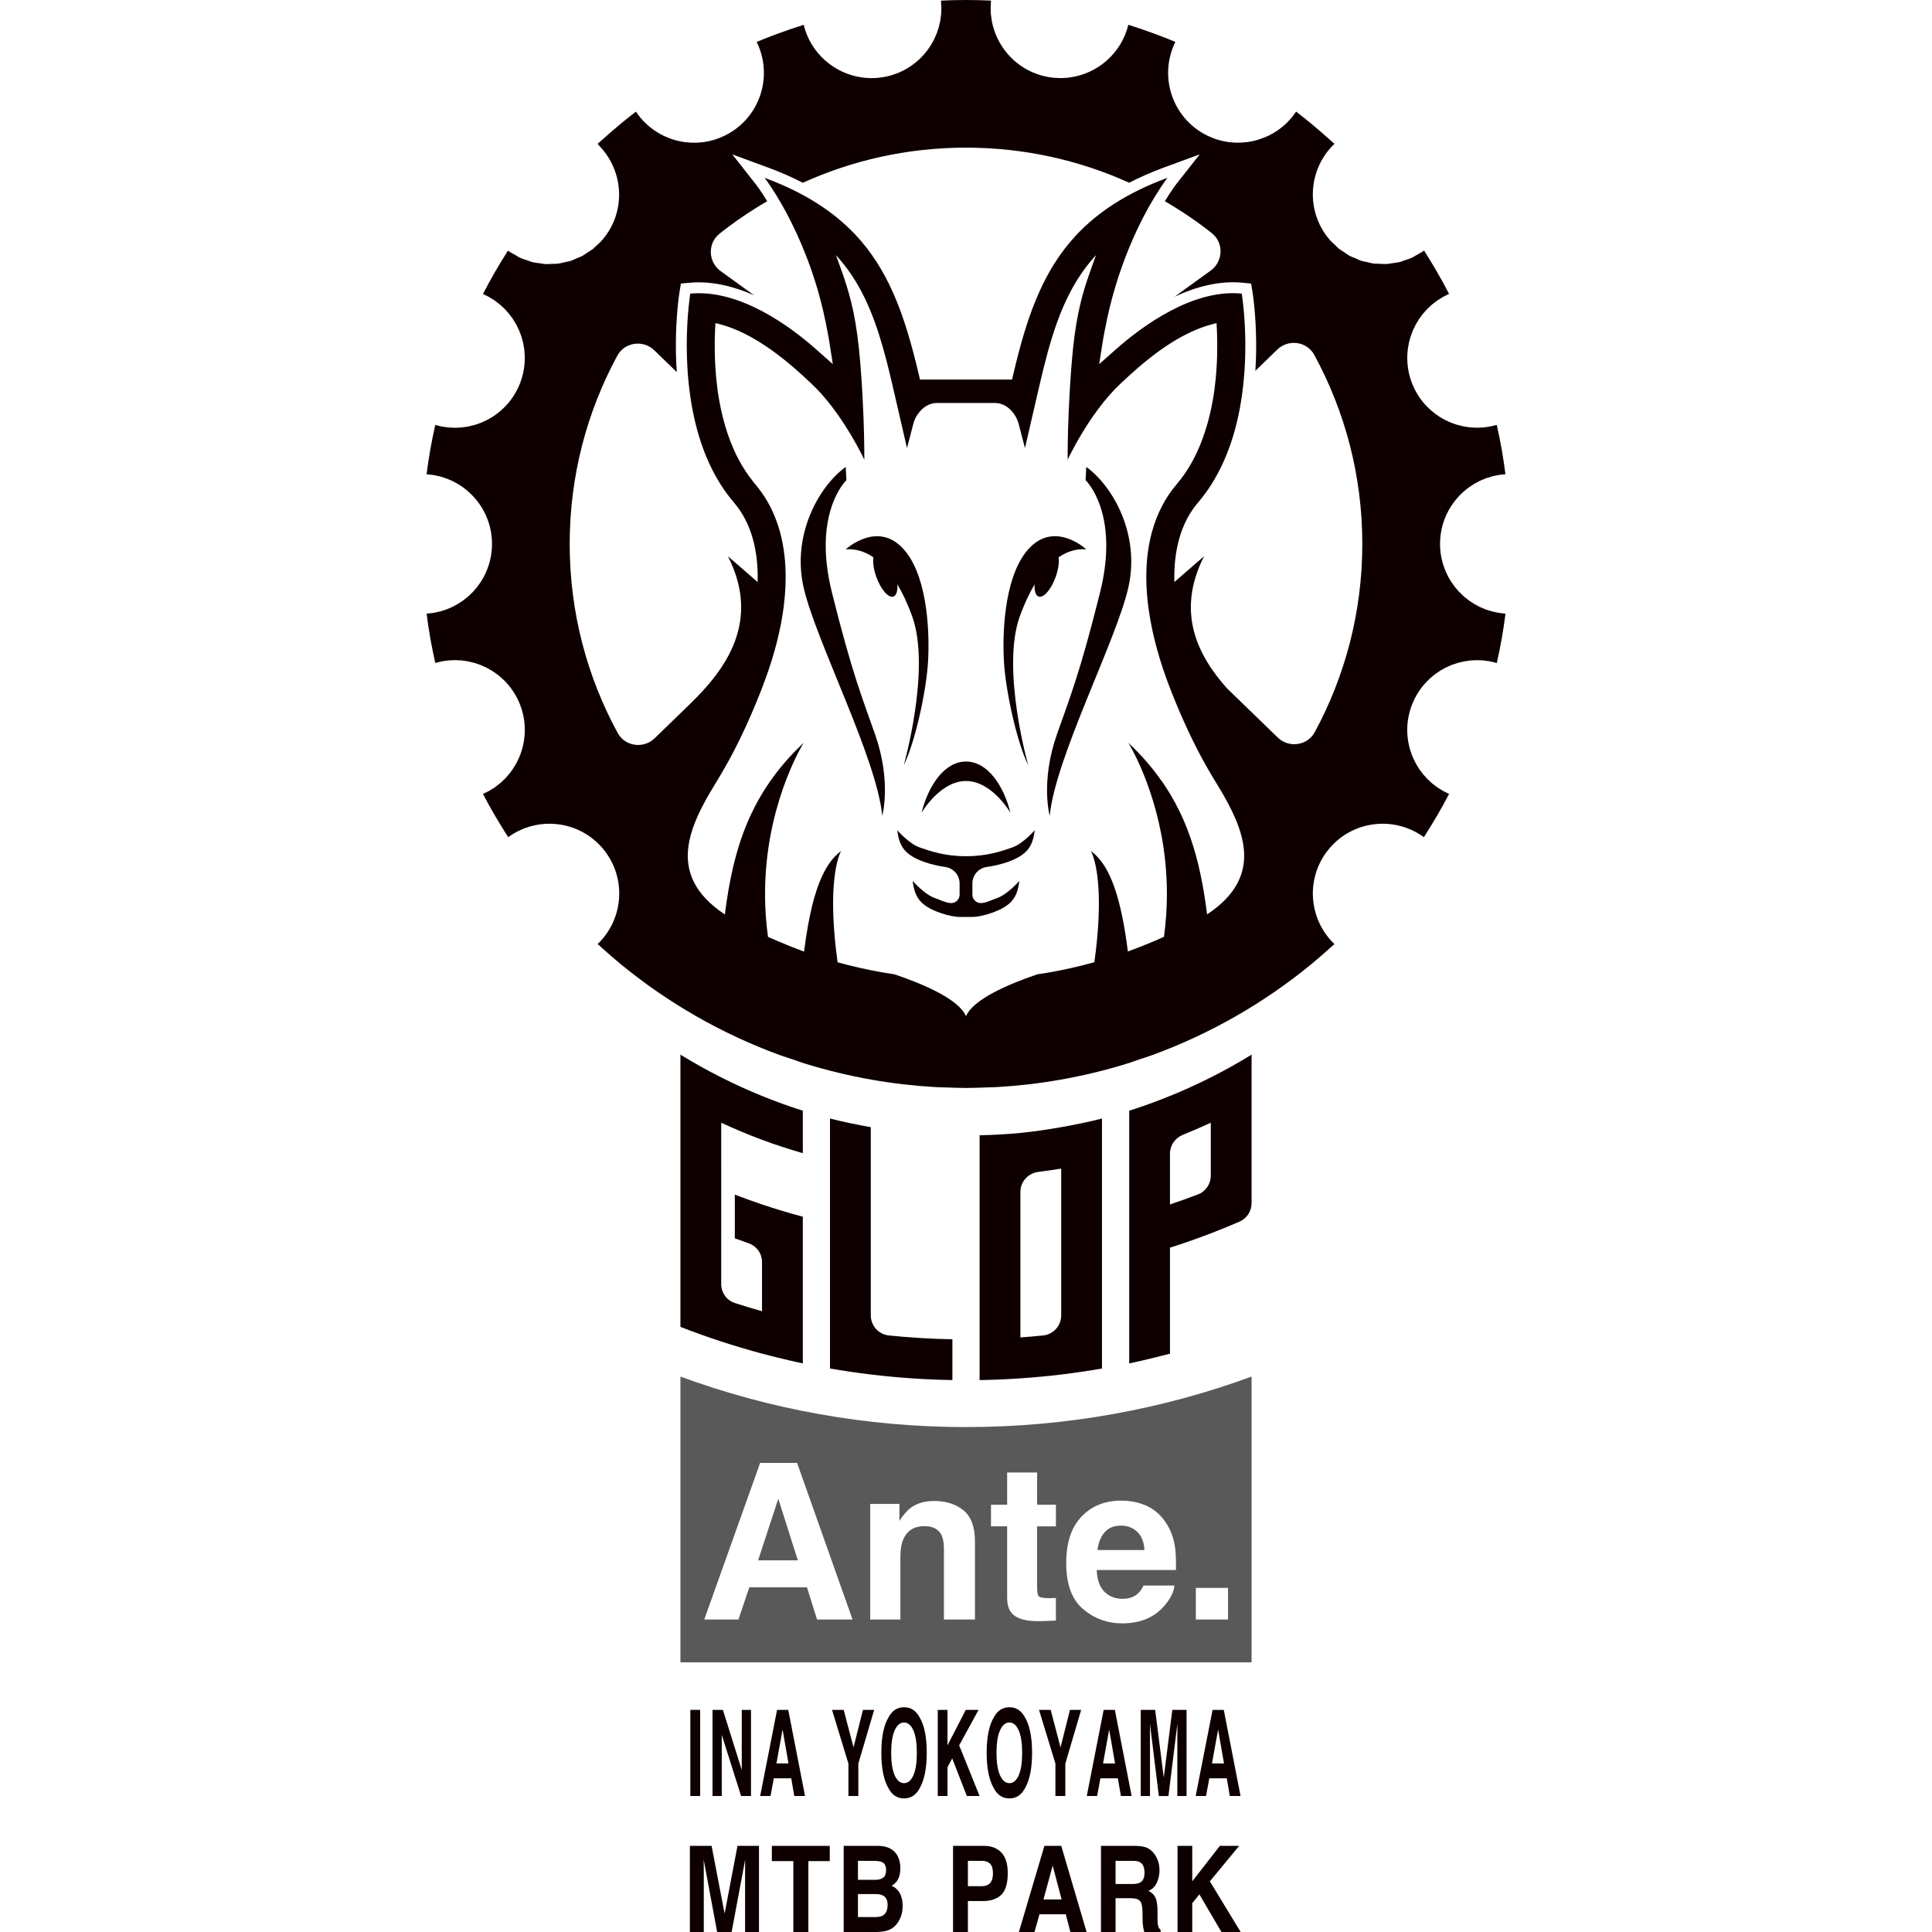 <svg version="1.1" id="レイヤー_1" xmlns="http://www.w3.org/2000/svg" xmlns:xlink="http://www.w3.org/1999/xlink" x="0px"
	 y="0px" width="192px" height="192px" viewBox="0 0 192 192" enable-background="new 0 0 192 192" xml:space="preserve">
<g>
	<path fill="#0E0000" d="M149.229,60.938c-0.094-0.011-0.189-0.017-0.281-0.032c-0.135-0.021-0.265-0.053-0.396-0.083
		c-0.085-0.019-0.172-0.032-0.255-0.054c-0.131-0.034-0.258-0.079-0.386-0.12c-0.081-0.026-0.163-0.047-0.241-0.076
		c-0.123-0.045-0.241-0.1-0.361-0.151c-0.08-0.034-0.162-0.063-0.24-0.101c-0.115-0.056-0.226-0.12-0.337-0.181
		c-0.077-0.042-0.157-0.08-0.232-0.125c-0.102-0.061-0.198-0.13-0.297-0.195c-0.081-0.053-0.163-0.103-0.241-0.159
		c-0.086-0.063-0.166-0.134-0.25-0.202c-0.083-0.066-0.17-0.13-0.25-0.2c-0.074-0.065-0.14-0.135-0.209-0.203
		c-0.085-0.081-0.171-0.158-0.252-0.243c-0.057-0.059-0.107-0.125-0.161-0.186c-0.087-0.099-0.177-0.196-0.257-0.299
		c-0.037-0.048-0.069-0.1-0.105-0.148c-0.091-0.124-0.184-0.247-0.267-0.376c-0.022-0.035-0.041-0.073-0.063-0.108
		c-0.092-0.147-0.181-0.295-0.261-0.449c-0.015-0.029-0.026-0.061-0.041-0.09c-0.469-0.934-0.737-1.987-0.737-3.104
		c0-1.384,0.406-2.673,1.104-3.756c0.005-0.009,0.014-0.017,0.02-0.027c0.111-0.17,0.228-0.335,0.353-0.495
		c0.015-0.019,0.031-0.035,0.046-0.053c0.119-0.149,0.242-0.294,0.373-0.434c0.018-0.018,0.038-0.034,0.056-0.053
		c0.131-0.135,0.264-0.267,0.405-0.391c0.03-0.025,0.062-0.047,0.092-0.072c0.133-0.114,0.268-0.226,0.409-0.329
		c0.036-0.026,0.075-0.048,0.111-0.074c0.139-0.098,0.279-0.193,0.426-0.281c0.044-0.026,0.092-0.048,0.137-0.074
		c0.142-0.081,0.284-0.16,0.432-0.231c0.057-0.027,0.118-0.048,0.175-0.073c0.14-0.063,0.279-0.125,0.423-0.178
		c0.072-0.025,0.146-0.044,0.219-0.069c0.135-0.044,0.27-0.09,0.408-0.127c0.082-0.021,0.167-0.034,0.251-0.053
		c0.132-0.029,0.264-0.062,0.399-0.083c0.095-0.015,0.192-0.021,0.289-0.033c0.124-0.015,0.246-0.034,0.371-0.042
		c-0.105-0.818-0.225-1.638-0.369-2.459s-0.314-1.632-0.494-2.438c-0.111,0.032-0.222,0.054-0.333,0.081
		c-0.105,0.025-0.211,0.056-0.316,0.076c-0.12,0.023-0.239,0.035-0.36,0.052c-0.1,0.013-0.198,0.032-0.297,0.042
		c-0.128,0.012-0.256,0.013-0.384,0.018c-0.091,0.003-0.182,0.012-0.271,0.012c-0.13,0-0.258-0.011-0.388-0.018
		c-0.086-0.005-0.175-0.005-0.262-0.013c-0.137-0.014-0.273-0.038-0.409-0.059c-0.077-0.012-0.154-0.019-0.229-0.033
		c-0.157-0.03-0.312-0.071-0.467-0.112c-0.052-0.014-0.105-0.023-0.158-0.038c-0.162-0.046-0.319-0.104-0.477-0.161
		c-0.043-0.017-0.087-0.028-0.13-0.044c-0.162-0.063-0.319-0.137-0.476-0.213c-0.036-0.017-0.074-0.03-0.109-0.048
		c-0.177-0.088-0.35-0.187-0.519-0.29c-0.013-0.008-0.026-0.014-0.04-0.022c-1.271-0.792-2.298-1.998-2.849-3.516
		c-0.383-1.05-0.492-2.131-0.371-3.169c0.004-0.032,0.004-0.065,0.009-0.098c0.021-0.157,0.052-0.313,0.083-0.468
		c0.011-0.055,0.017-0.111,0.03-0.167c0.033-0.148,0.078-0.293,0.12-0.438c0.018-0.06,0.031-0.121,0.051-0.181
		c0.042-0.13,0.094-0.255,0.144-0.382c0.028-0.072,0.052-0.147,0.083-0.218c0.051-0.118,0.11-0.23,0.167-0.344
		c0.039-0.077,0.073-0.156,0.114-0.232c0.057-0.104,0.122-0.204,0.185-0.305c0.05-0.081,0.095-0.165,0.147-0.244
		c0.063-0.091,0.133-0.179,0.199-0.268c0.062-0.083,0.119-0.168,0.184-0.248c0.068-0.083,0.144-0.161,0.215-0.242
		s0.14-0.164,0.216-0.241c0.071-0.072,0.149-0.138,0.224-0.208c0.084-0.079,0.166-0.16,0.254-0.234
		c0.074-0.063,0.156-0.119,0.233-0.179c0.096-0.074,0.188-0.151,0.288-0.219c0.083-0.058,0.171-0.107,0.256-0.16
		c0.103-0.065,0.203-0.132,0.308-0.192c0.088-0.049,0.182-0.089,0.272-0.135c0.107-0.054,0.212-0.113,0.324-0.161
		c-0.764-1.474-1.591-2.911-2.486-4.308c-0.25,0.185-0.519,0.323-0.785,0.469c-0.121,0.066-0.233,0.154-0.357,0.212
		c-0.276,0.13-0.563,0.217-0.849,0.309c-0.127,0.041-0.25,0.104-0.378,0.137c-0.283,0.073-0.571,0.102-0.858,0.139
		c-0.139,0.018-0.275,0.058-0.413,0.066c-0.276,0.018-0.552-0.006-0.827-0.02c-0.151-0.007-0.303,0.007-0.454-0.011
		c-0.265-0.03-0.523-0.104-0.784-0.165c-0.156-0.036-0.316-0.051-0.47-0.099c-0.25-0.078-0.487-0.197-0.727-0.302
		c-0.155-0.068-0.316-0.114-0.466-0.194c-0.219-0.116-0.42-0.273-0.628-0.414c-0.155-0.104-0.32-0.189-0.468-0.309
		c-0.125-0.1-0.23-0.231-0.348-0.341c-0.21-0.195-0.429-0.381-0.619-0.607c-2.355-2.806-2.102-6.92,0.482-9.435
		c0.015-0.015,0.025-0.032,0.041-0.047c-0.196-0.18-0.402-0.352-0.602-0.53c-1.038-0.927-2.101-1.824-3.207-2.667
		c-0.503,0.756-1.134,1.384-1.846,1.872c-0.007,0.005-0.013,0.008-0.02,0.013c-0.351,0.239-0.719,0.444-1.103,0.613
		c-0.041,0.019-0.083,0.031-0.123,0.049c-0.354,0.148-0.717,0.271-1.089,0.358c-0.094,0.022-0.188,0.035-0.282,0.054
		c-0.116,0.022-0.23,0.049-0.347,0.065c-0.096,0.014-0.193,0.018-0.289,0.027c-0.117,0.012-0.232,0.028-0.35,0.033
		c-0.103,0.005-0.208,0.001-0.31,0.001c-0.112,0.001-0.223,0.006-0.334,0.001c-0.11-0.005-0.22-0.021-0.33-0.03
		c-0.105-0.01-0.21-0.014-0.315-0.029c-0.101-0.014-0.201-0.039-0.301-0.057c-0.114-0.021-0.228-0.037-0.341-0.064
		c-0.64-0.152-1.268-0.398-1.866-0.744c-3.192-1.843-4.361-5.832-2.751-9.089c-0.691-0.289-1.39-0.559-2.093-0.819
		c-0.85-0.313-1.709-0.607-2.581-0.88c-0.692,2.833-3.059,4.872-5.842,5.236c-0.033,0.005-0.066,0.013-0.1,0.017
		c-0.141,0.017-0.284,0.021-0.426,0.028c-0.078,0.004-0.155,0.014-0.234,0.016c-0.044,0.001-0.089-0.004-0.132-0.004
		c-0.401,0-0.807-0.029-1.216-0.102c-1.809-0.318-3.326-1.31-4.345-2.671c-0.003-0.004-0.008-0.009-0.012-0.014
		c-0.24-0.32-0.449-0.664-0.629-1.022c-0.012-0.023-0.026-0.044-0.039-0.068c-0.08-0.164-0.15-0.332-0.217-0.501
		c-0.012-0.029-0.027-0.059-0.039-0.087c-0.062-0.159-0.111-0.323-0.16-0.486c-0.013-0.043-0.03-0.084-0.041-0.128
		c-0.041-0.142-0.07-0.289-0.101-0.434c-0.014-0.067-0.034-0.132-0.045-0.2c-0.023-0.132-0.036-0.266-0.052-0.4
		c-0.01-0.084-0.026-0.167-0.033-0.251c-0.01-0.122-0.009-0.245-0.013-0.368c-0.003-0.099-0.011-0.198-0.01-0.296
		c0.001-0.116,0.014-0.233,0.021-0.349c0.007-0.107,0.008-0.213,0.02-0.322C97.654,0.022,96.825,0.001,96,0
		c-0.825,0.001-1.654,0.022-2.485,0.061c0.011,0.109,0.013,0.215,0.019,0.322c0.008,0.116,0.019,0.233,0.021,0.349
		c0.002,0.099-0.007,0.198-0.01,0.296c-0.004,0.123-0.003,0.246-0.013,0.368C93.526,1.48,93.51,1.563,93.5,1.646
		c-0.016,0.134-0.029,0.268-0.052,0.4c-0.012,0.067-0.032,0.133-0.045,0.2c-0.031,0.145-0.061,0.291-0.1,0.434
		c-0.014,0.05-0.033,0.098-0.049,0.147c-0.047,0.156-0.095,0.313-0.153,0.466c-0.02,0.051-0.045,0.101-0.066,0.151
		c-0.061,0.148-0.121,0.295-0.191,0.438c-0.013,0.027-0.03,0.052-0.043,0.079c-0.083,0.164-0.17,0.326-0.266,0.482
		c-0.008,0.013-0.018,0.025-0.025,0.038c-0.104,0.168-0.215,0.333-0.333,0.492c-0.004,0.005-0.009,0.01-0.012,0.015
		c-1.02,1.36-2.537,2.352-4.345,2.67c-0.41,0.072-0.818,0.103-1.22,0.102c-0.043,0-0.086,0.005-0.129,0.004
		c-0.079-0.002-0.155-0.012-0.233-0.016c-0.143-0.007-0.286-0.012-0.426-0.028c-0.034-0.004-0.067-0.012-0.101-0.017
		c-2.783-0.365-5.15-2.404-5.842-5.236c-0.875,0.273-1.737,0.57-2.589,0.884c-0.699,0.259-1.396,0.528-2.084,0.815
		c1.61,3.258,0.441,7.247-2.751,9.089c-0.599,0.346-1.227,0.592-1.867,0.744c-0.089,0.021-0.181,0.033-0.271,0.051
		c-0.123,0.024-0.246,0.053-0.37,0.07c-0.09,0.013-0.179,0.016-0.269,0.025c-0.125,0.012-0.251,0.028-0.376,0.035
		c-0.112,0.005-0.224,0-0.335-0.001c-0.103,0-0.206,0.004-0.308-0.001c-0.129-0.006-0.257-0.022-0.385-0.036
		c-0.085-0.008-0.17-0.012-0.255-0.024c-0.123-0.018-0.245-0.045-0.368-0.07c-0.086-0.017-0.174-0.028-0.261-0.049
		c-0.392-0.093-0.775-0.222-1.146-0.382c-0.022-0.009-0.044-0.016-0.066-0.025c-0.36-0.159-0.707-0.353-1.038-0.573
		c-0.028-0.019-0.058-0.034-0.086-0.053c-0.155-0.107-0.306-0.223-0.452-0.343c-0.021-0.017-0.045-0.032-0.066-0.049
		c-0.149-0.125-0.293-0.259-0.432-0.397c-0.017-0.016-0.036-0.03-0.052-0.046c-0.139-0.141-0.27-0.29-0.398-0.443
		c-0.015-0.018-0.031-0.033-0.046-0.051c-0.121-0.148-0.234-0.306-0.345-0.466c-0.018-0.026-0.039-0.049-0.056-0.076
		c-1.101,0.84-2.161,1.734-3.195,2.657c-0.203,0.183-0.414,0.356-0.613,0.54c0.081,0.078,0.139,0.169,0.215,0.25
		c2.404,2.529,2.604,6.497,0.308,9.232c-0.241,0.288-0.512,0.535-0.787,0.773c-0.063,0.054-0.115,0.124-0.179,0.175
		c-0.17,0.137-0.358,0.237-0.538,0.355c-0.186,0.123-0.363,0.264-0.559,0.368c-0.161,0.086-0.334,0.136-0.5,0.208
		c-0.23,0.1-0.455,0.215-0.692,0.289c-0.158,0.048-0.323,0.064-0.484,0.102c-0.257,0.061-0.51,0.132-0.771,0.162
		c-0.15,0.018-0.303,0.004-0.455,0.012c-0.275,0.013-0.55,0.037-0.825,0.019c-0.136-0.009-0.27-0.048-0.406-0.065
		c-0.291-0.037-0.582-0.066-0.866-0.14c-0.125-0.032-0.243-0.093-0.366-0.132c-0.291-0.094-0.583-0.182-0.862-0.313
		c-0.119-0.056-0.227-0.141-0.343-0.205c-0.271-0.148-0.543-0.289-0.798-0.477c-0.894,1.396-1.722,2.833-2.485,4.308
		c0.114,0.05,0.222,0.11,0.333,0.165c0.087,0.044,0.177,0.083,0.262,0.131c0.108,0.061,0.209,0.129,0.313,0.195
		c0.083,0.052,0.17,0.101,0.251,0.157c0.103,0.07,0.198,0.149,0.296,0.226c0.075,0.057,0.153,0.112,0.226,0.172
		c0.091,0.077,0.173,0.16,0.26,0.241c0.072,0.067,0.149,0.131,0.218,0.201c0.075,0.078,0.143,0.161,0.215,0.241
		c0.072,0.081,0.147,0.158,0.215,0.242c0.066,0.08,0.123,0.165,0.185,0.248c0.066,0.088,0.137,0.176,0.199,0.268
		c0.053,0.08,0.099,0.164,0.148,0.244c0.063,0.102,0.128,0.202,0.186,0.305c0.041,0.076,0.074,0.155,0.113,0.232
		c0.056,0.114,0.117,0.227,0.167,0.344c0.03,0.071,0.055,0.146,0.083,0.218c0.05,0.127,0.102,0.252,0.145,0.382
		c0.02,0.06,0.032,0.121,0.05,0.181c0.043,0.145,0.087,0.29,0.121,0.438c0.013,0.056,0.018,0.112,0.03,0.167
		c0.031,0.155,0.063,0.311,0.083,0.468c0.005,0.032,0.005,0.065,0.008,0.098c0.121,1.038,0.013,2.119-0.37,3.169
		c-0.552,1.518-1.578,2.724-2.85,3.516c-0.013,0.008-0.027,0.014-0.04,0.022c-0.168,0.104-0.341,0.202-0.518,0.29
		c-0.037,0.019-0.077,0.033-0.114,0.052c-0.155,0.073-0.312,0.147-0.471,0.209c-0.047,0.018-0.096,0.031-0.144,0.048
		c-0.154,0.056-0.307,0.112-0.464,0.157c-0.054,0.015-0.107,0.025-0.161,0.039c-0.153,0.041-0.307,0.081-0.464,0.111
		c-0.078,0.014-0.155,0.021-0.233,0.033c-0.135,0.021-0.269,0.045-0.405,0.059c-0.086,0.008-0.174,0.008-0.261,0.013
		c-0.13,0.007-0.258,0.018-0.389,0.018c-0.09,0-0.181-0.009-0.271-0.012c-0.128-0.005-0.256-0.006-0.384-0.018
		c-0.1-0.009-0.199-0.028-0.298-0.042c-0.12-0.017-0.24-0.029-0.361-0.052c-0.105-0.02-0.21-0.05-0.316-0.076
		c-0.11-0.027-0.223-0.048-0.333-0.081c-0.18,0.806-0.349,1.617-0.494,2.438c-0.145,0.821-0.263,1.641-0.37,2.459
		c0.125,0.008,0.248,0.027,0.371,0.042c0.096,0.011,0.195,0.018,0.29,0.033c0.136,0.022,0.27,0.054,0.403,0.084
		c0.082,0.018,0.166,0.031,0.247,0.052c0.139,0.037,0.275,0.083,0.411,0.128c0.071,0.024,0.145,0.042,0.215,0.068
		c0.144,0.053,0.283,0.116,0.424,0.178c0.058,0.025,0.118,0.046,0.176,0.073c0.147,0.071,0.29,0.15,0.432,0.231
		c0.045,0.025,0.093,0.047,0.138,0.074c0.146,0.087,0.287,0.183,0.426,0.281c0.036,0.025,0.075,0.047,0.111,0.074
		c0.141,0.103,0.276,0.214,0.409,0.329c0.029,0.025,0.062,0.047,0.091,0.072c0.134,0.118,0.26,0.243,0.384,0.371
		c0.025,0.025,0.053,0.048,0.077,0.074c0.129,0.137,0.251,0.281,0.369,0.428c0.016,0.02,0.034,0.038,0.05,0.058
		c0.125,0.159,0.242,0.324,0.353,0.495c0.006,0.01,0.014,0.018,0.02,0.027c0.108,0.168,0.207,0.341,0.301,0.519
		c0.007,0.013,0.016,0.026,0.023,0.04c0.098,0.188,0.187,0.381,0.268,0.579c0.001,0.003,0.004,0.006,0.005,0.01
		c0.327,0.805,0.507,1.685,0.507,2.608c0,1.118-0.267,2.17-0.736,3.104c-0.015,0.029-0.026,0.061-0.041,0.09
		c-0.08,0.154-0.17,0.302-0.262,0.449c-0.021,0.035-0.04,0.073-0.062,0.108c-0.077,0.12-0.164,0.234-0.248,0.349
		c-0.042,0.057-0.081,0.119-0.125,0.175c-0.078,0.099-0.164,0.191-0.247,0.286c-0.059,0.066-0.112,0.136-0.172,0.199
		c-0.075,0.081-0.159,0.154-0.238,0.231c-0.075,0.072-0.146,0.147-0.223,0.215c-0.076,0.067-0.159,0.128-0.238,0.191
		c-0.087,0.07-0.171,0.144-0.262,0.21c-0.078,0.056-0.16,0.106-0.24,0.159c-0.099,0.065-0.195,0.135-0.297,0.195
		c-0.075,0.045-0.155,0.083-0.232,0.125c-0.113,0.061-0.222,0.125-0.338,0.181c-0.078,0.037-0.16,0.066-0.24,0.101
		c-0.12,0.051-0.237,0.105-0.36,0.151c-0.079,0.028-0.161,0.049-0.241,0.076c-0.128,0.042-0.255,0.086-0.387,0.12
		c-0.083,0.022-0.17,0.035-0.254,0.054c-0.132,0.029-0.262,0.062-0.396,0.083c-0.093,0.015-0.188,0.021-0.282,0.032
		c-0.126,0.015-0.251,0.034-0.379,0.042c0.106,0.819,0.224,1.639,0.37,2.46c0.145,0.821,0.314,1.632,0.493,2.438
		c0.13-0.038,0.26-0.063,0.39-0.094c0.086-0.019,0.173-0.045,0.259-0.063c0.134-0.025,0.267-0.04,0.401-0.058
		c0.085-0.011,0.171-0.028,0.258-0.036c0.134-0.012,0.266-0.013,0.399-0.018c0.085-0.003,0.172-0.012,0.257-0.011
		c0.134,0,0.266,0.011,0.399,0.019c0.084,0.005,0.168,0.004,0.251,0.012c0.136,0.013,0.27,0.036,0.405,0.058
		c0.077,0.012,0.156,0.019,0.233,0.034c0.122,0.023,0.239,0.055,0.358,0.085c0.089,0.022,0.18,0.04,0.269,0.064
		c0.113,0.032,0.223,0.075,0.334,0.113c0.091,0.031,0.182,0.059,0.272,0.093c0.112,0.044,0.22,0.098,0.33,0.147
		c0.085,0.038,0.172,0.072,0.256,0.114c0.096,0.048,0.188,0.104,0.28,0.157c0.094,0.052,0.188,0.101,0.279,0.157
		c0.069,0.042,0.133,0.092,0.199,0.136c0.111,0.076,0.224,0.147,0.331,0.229c0.034,0.025,0.065,0.056,0.1,0.083
		c0.134,0.106,0.268,0.213,0.395,0.331c0.006,0.005,0.011,0.012,0.017,0.017c0.785,0.725,1.414,1.643,1.806,2.717
		c0.552,1.519,0.541,3.102,0.075,4.527c0,0.001-0.001,0.001-0.002,0.003c-0.065,0.202-0.141,0.4-0.225,0.596
		c-0.006,0.014-0.015,0.028-0.021,0.042c-0.08,0.181-0.166,0.359-0.261,0.533c-0.012,0.023-0.027,0.045-0.04,0.068
		c-0.092,0.164-0.188,0.324-0.292,0.48c-0.023,0.034-0.05,0.065-0.073,0.099c-0.099,0.142-0.2,0.283-0.31,0.418
		c-0.028,0.034-0.062,0.066-0.09,0.101c-0.11,0.129-0.22,0.258-0.341,0.38c-0.039,0.04-0.083,0.076-0.125,0.116
		c-0.114,0.111-0.229,0.222-0.352,0.325c-0.047,0.041-0.1,0.075-0.148,0.113c-0.123,0.098-0.245,0.197-0.375,0.287
		c-0.052,0.036-0.109,0.066-0.163,0.102c-0.131,0.085-0.263,0.171-0.401,0.249c-0.061,0.034-0.126,0.061-0.188,0.094
		c-0.134,0.069-0.266,0.14-0.405,0.201c0.764,1.474,1.612,2.901,2.506,4.296c2.928-2.136,7.046-1.677,9.41,1.141
		c2.368,2.822,2.103,6.967-0.521,9.479c0.115,0.106,0.234,0.207,0.349,0.311c0.639,0.576,1.283,1.146,1.947,1.69
		c0.002,0.003,0.004,0.004,0.007,0.006c4.703,3.86,10.041,6.922,15.788,9.024c0.425,0.155,0.862,0.288,1.291,0.433
		c0.428,0.145,0.85,0.303,1.282,0.436c2.125,0.653,4.313,1.183,6.559,1.579c2.122,0.374,4.236,0.615,6.334,0.736
		c0.311,0.018,0.623,0.019,0.935,0.031c0.708,0.028,1.415,0.055,2.119,0.056c0.704-0.001,1.411-0.027,2.119-0.056
		c0.312-0.012,0.624-0.013,0.934-0.031c2.099-0.121,4.213-0.363,6.334-0.736c2.253-0.397,4.448-0.929,6.58-1.586
		c0.428-0.131,0.847-0.288,1.271-0.433c0.426-0.144,0.859-0.275,1.281-0.429c5.748-2.104,11.086-5.166,15.791-9.026
		c0.001-0.001,0.002-0.002,0.003-0.003c0.665-0.545,1.31-1.115,1.948-1.691c0.115-0.105,0.233-0.206,0.348-0.311
		c-2.623-2.512-2.888-6.657-0.521-9.479c2.364-2.817,6.482-3.277,9.41-1.141c0.895-1.396,1.742-2.822,2.506-4.296
		c-0.14-0.062-0.272-0.133-0.407-0.204c-0.061-0.031-0.125-0.058-0.185-0.091c-0.141-0.079-0.275-0.167-0.41-0.255
		c-0.051-0.032-0.104-0.062-0.154-0.096c-0.135-0.093-0.261-0.195-0.388-0.295c-0.044-0.035-0.092-0.067-0.135-0.103
		c-0.124-0.105-0.241-0.217-0.356-0.33c-0.04-0.039-0.083-0.073-0.122-0.112c-0.115-0.118-0.222-0.242-0.328-0.366
		c-0.034-0.04-0.07-0.076-0.103-0.116c-0.108-0.133-0.208-0.272-0.307-0.412c-0.024-0.035-0.052-0.068-0.076-0.104
		c-0.104-0.156-0.201-0.316-0.292-0.48c-0.013-0.023-0.028-0.045-0.041-0.068c-0.095-0.173-0.181-0.352-0.26-0.533
		c-0.007-0.014-0.015-0.028-0.021-0.042c-0.079-0.182-0.147-0.367-0.21-0.554c-0.006-0.016-0.012-0.03-0.018-0.045
		c-0.466-1.424-0.476-3.007,0.076-4.526c0.391-1.074,1.021-1.992,1.806-2.717c0.005-0.005,0.011-0.012,0.017-0.017
		c0.141-0.129,0.288-0.249,0.438-0.366c0.02-0.015,0.038-0.032,0.057-0.047c0.119-0.09,0.243-0.17,0.366-0.253
		c0.055-0.037,0.107-0.078,0.164-0.112c0.101-0.062,0.206-0.117,0.309-0.174c0.084-0.046,0.165-0.097,0.25-0.14
		c0.084-0.042,0.173-0.077,0.259-0.115c0.109-0.049,0.216-0.103,0.327-0.146c0.086-0.033,0.174-0.058,0.262-0.088
		c0.115-0.04,0.228-0.083,0.345-0.117c0.088-0.025,0.18-0.042,0.269-0.064c0.12-0.03,0.237-0.063,0.358-0.085
		c0.078-0.015,0.157-0.022,0.234-0.034c0.134-0.021,0.269-0.044,0.405-0.058c0.083-0.008,0.167-0.007,0.251-0.012
		c0.132-0.008,0.265-0.019,0.398-0.019c0.085-0.001,0.172,0.008,0.258,0.011c0.132,0.005,0.265,0.006,0.399,0.018
		c0.085,0.008,0.172,0.025,0.258,0.036c0.133,0.018,0.267,0.032,0.399,0.058c0.087,0.017,0.174,0.043,0.261,0.063
		c0.13,0.03,0.26,0.056,0.389,0.094c0.18-0.805,0.349-1.616,0.493-2.438c0.146-0.821,0.264-1.641,0.37-2.46
		C149.48,60.972,149.356,60.953,149.229,60.938z M96,100.99c-0.703-1.647-4.015-3.114-7.088-4.157
		c-0.44-0.066-0.879-0.136-1.315-0.213c-1.477-0.265-2.932-0.593-4.358-0.99c-0.238-1.723-0.363-3.188-0.416-4.448l0,0
		c-0.211-5.018,0.765-6.606,0.765-6.606h0.001c-0.109,0.08-0.215,0.165-0.321,0.257c-0.104,0.093-0.207,0.191-0.308,0.296
		c-0.262,0.276-0.509,0.604-0.744,0.978c-0.25,0.402-0.485,0.866-0.705,1.396c-0.125,0.303-0.246,0.621-0.361,0.97
		c-0.144,0.437-0.281,0.913-0.41,1.428c-0.324,1.289-0.6,2.829-0.833,4.666l-0.188-0.069c-0.827-0.302-1.638-0.634-2.442-0.979
		c-0.317-0.137-0.639-0.27-0.953-0.413c-0.194-1.402-0.284-2.755-0.293-4.049c-0.004-0.647,0.011-1.279,0.044-1.896
		c0.429-8.014,3.795-13.341,3.795-13.341l0,0l0,0c-1.365,1.273-2.479,2.585-3.402,3.925l0,0c-1.829,2.653-2.887,5.415-3.562,8.211
		l0,0c-0.394,1.633-0.662,3.279-0.87,4.921c-0.386-0.256-0.736-0.516-1.055-0.779c-2.485-2.06-2.942-4.326-2.457-6.604
		c0.339-1.597,1.14-3.199,2.042-4.742c0.279-0.477,0.565-0.949,0.851-1.412c0.097-0.157,0.19-0.324,0.287-0.486
		c0.84-1.412,1.642-2.974,2.354-4.518c0.397-0.861,0.766-1.712,1.1-2.523c0.334-0.811,0.634-1.582,0.889-2.28
		c0.944-2.575,1.557-5.019,1.844-7.293c0.172-1.364,0.226-2.667,0.163-3.9c-0.169-3.29-1.173-6.083-3.004-8.222
		c-0.142-0.165-0.268-0.341-0.401-0.514c-0.195-0.254-0.381-0.514-0.557-0.781c-0.266-0.404-0.511-0.82-0.734-1.249
		c-0.142-0.271-0.275-0.546-0.401-0.825c-0.488-1.083-0.862-2.215-1.141-3.356l0,0c-0.114-0.462-0.216-0.925-0.3-1.386
		c-0.081-0.44-0.153-0.878-0.211-1.312c-0.097-0.723-0.164-1.433-0.208-2.117c-0.043-0.684-0.063-1.344-0.068-1.965
		c-0.004-0.612,0.008-1.188,0.029-1.715c0-0.021,0.002-0.041,0.003-0.063c0.011-0.251,0.022-0.495,0.037-0.722
		c1.237,0.27,2.439,0.776,3.568,1.401c0.226,0.125,0.448,0.255,0.668,0.389c0.439,0.268,0.866,0.551,1.277,0.842
		c0.823,0.583,1.585,1.197,2.268,1.785s1.285,1.15,1.789,1.625c2.51,2.369,4.391,5.859,5.008,7.084
		c0.143,0.283,0.218,0.445,0.218,0.445s0.004-0.41-0.004-1.142c-0.015-1.458-0.078-4.191-0.322-7.506l0,0
		c-0.025-0.348-0.052-0.701-0.083-1.061c-0.33-4.017-0.893-6.253-1.587-8.312c-0.041-0.121-0.082-0.242-0.124-0.361
		c-0.101-0.29-0.203-0.579-0.308-0.869c-0.127-0.352-0.259-0.708-0.392-1.077c2.36,2.556,3.668,5.651,4.686,9.238
		c0.169,0.599,0.331,1.209,0.488,1.835c0.157,0.625,0.309,1.263,0.46,1.915l0.268,1.159l0,0l0.447,1.935l0.715,3.093h0l0,0
		l0.362-1.391l0.269-1.027c0.036-0.138,0.082-0.274,0.138-0.406c0.054-0.132,0.12-0.26,0.192-0.383
		c0.04-0.066,0.087-0.126,0.132-0.189l0,0c0.282-0.402,0.653-0.734,1.086-0.919c0.25-0.107,0.521-0.167,0.802-0.167l0,0H96l0,0
		h2.879l0,0c0.281,0,0.551,0.06,0.801,0.167c0.41,0.176,0.765,0.481,1.042,0.854l0,0c0.231,0.31,0.409,0.666,0.507,1.042
		l0.631,2.417l1.189-5.145l0,0l0.241-1.042c1.057-4.561,2.168-8.474,4.538-11.665c0.338-0.456,0.702-0.897,1.095-1.323h0
		c-0.312,0.86-0.607,1.653-0.882,2.483c-0.668,2.012-1.208,4.232-1.53,8.136c-0.142,1.722-0.235,3.316-0.296,4.693
		c-0.06,1.377-0.089,2.539-0.102,3.396c-0.016,1.029-0.01,1.619-0.01,1.619l0,0l0,0c0,0,2.136-4.613,5.226-7.529
		c0.252-0.238,0.529-0.497,0.827-0.771c0.299-0.273,0.621-0.56,0.962-0.854c1.964-1.692,4.591-3.601,7.422-4.325
		c0.12-0.031,0.239-0.066,0.359-0.093c0.073,1.201,0.11,2.754,0.001,4.464c-0.043,0.684-0.11,1.395-0.207,2.117
		c-0.212,1.58-0.574,3.219-1.142,4.794c-0.602,1.668-1.438,3.263-2.604,4.627c-1.146,1.337-1.966,2.93-2.463,4.739
		c-0.298,1.086-0.479,2.25-0.542,3.483c-0.063,1.233-0.009,2.536,0.163,3.9c0.027,0.222,0.069,0.451,0.103,0.676l0,0
		c0.124,0.813,0.286,1.646,0.491,2.501c0.32,1.329,0.732,2.701,1.25,4.116c0.128,0.35,0.267,0.716,0.415,1.098
		c0.148,0.381,0.306,0.776,0.475,1.182c0.934,2.267,2.145,4.842,3.454,7.041c0.096,0.162,0.19,0.329,0.286,0.486
		c0.287,0.462,0.573,0.935,0.851,1.412c0.083,0.141,0.165,0.283,0.246,0.425c0.551,0.972,1.046,1.966,1.405,2.965
		c1.084,3.017,0.883,6.08-3.12,8.734c-0.041-0.317-0.084-0.636-0.129-0.953c-0.187-1.327-0.423-2.652-0.741-3.97l0,0
		c-0.575-2.383-1.425-4.742-2.795-7.027c-0.211-0.351-0.434-0.699-0.668-1.046c-0.078-0.114-0.165-0.227-0.246-0.34h0
		c-0.896-1.269-1.96-2.512-3.255-3.721c0,0,2.869,4.539,3.647,11.541c0.259,2.333,0.286,4.941-0.102,7.745
		c-1.042,0.476-2.109,0.909-3.19,1.31c-0.131,0.049-0.261,0.104-0.393,0.151l0,0c-0.326-2.572-0.737-4.563-1.243-6.094
		c-0.361-1.094-0.771-1.955-1.231-2.626c-0.185-0.269-0.377-0.507-0.579-0.718c-0.2-0.21-0.41-0.394-0.627-0.553l0,0
		c0,0,0.862,1.389,0.795,5.704v0.001c-0.007,0.385-0.021,0.797-0.043,1.229c-0.061,1.185-0.186,2.547-0.403,4.12
		c-1.522,0.424-3.076,0.773-4.656,1.047c-0.337,0.057-0.677,0.105-1.018,0.157C100.014,97.876,96.703,99.344,96,100.99z
		 M130.657,72.762c-0.731,1.351-2.573,1.601-3.677,0.532l-5.04-4.885c-2.876-3.231-5.125-7.522-2.282-13.129l-2.951,2.561
		c-0.078-3.105,0.615-5.869,2.36-7.907c0.99-1.156,1.775-2.438,2.403-3.777c0.041-0.088,0.082-0.176,0.121-0.264
		c0.081-0.179,0.158-0.36,0.233-0.541c0.036-0.086,0.073-0.173,0.108-0.26c0.078-0.197,0.152-0.394,0.224-0.593
		c0.026-0.071,0.054-0.142,0.08-0.213c0.092-0.262,0.179-0.525,0.261-0.789c0.031-0.102,0.061-0.205,0.091-0.307
		c0.047-0.161,0.095-0.323,0.14-0.484c0.038-0.143,0.075-0.286,0.111-0.429c0.03-0.119,0.061-0.237,0.089-0.354
		c0.039-0.161,0.075-0.321,0.11-0.482c0.021-0.096,0.042-0.19,0.062-0.287c0.037-0.176,0.073-0.354,0.106-0.529
		c0.012-0.066,0.023-0.132,0.035-0.197c1.057-5.829,0.175-11.173,0.164-11.246l-0.001-0.004c-4.867-0.487-9.912,3.246-12.48,5.515
		l-1.687,1.491l0.349-2.225c0.061-0.389,0.135-0.761,0.207-1.138c1.181-6.349,3.571-10.992,5.023-13.36
		c0.002,0.001,0.003,0.001,0.005,0.002c0.699-1.147,1.178-1.767,1.193-1.786l0.002-0.003c-4.05,1.49-6.934,3.425-9.063,5.694
		c-3.18,3.407-4.725,7.661-5.965,12.624c-0.015,0.06-0.029,0.119-0.043,0.179c-0.121,0.486-0.239,0.978-0.354,1.476l-0.016,0.071h0
		c0,0,0,0,0,0.001H96l0,0h-4.573c0-0.001,0-0.001,0-0.001h-0.001l-0.025-0.11c-0.101-0.43-0.203-0.854-0.306-1.273
		c-0.031-0.127-0.063-0.255-0.093-0.382c-1.239-4.947-2.785-9.19-5.958-12.59c-0.344-0.366-0.706-0.724-1.092-1.072
		c-0.004-0.004-0.008-0.008-0.012-0.011c-1.996-1.804-4.568-3.36-7.954-4.605h-0.003l0.003,0.003c0.013,0.016,0.496,0.635,1.2,1.786
		l0-0.001c0.276,0.45,0.584,0.983,0.913,1.593c0.004,0.007,0.007,0.013,0.011,0.019c0.161,0.3,0.326,0.618,0.495,0.954
		c0.011,0.02,0.021,0.041,0.03,0.061c0.166,0.33,0.331,0.675,0.499,1.039c0.016,0.033,0.03,0.066,0.046,0.099
		c0.164,0.358,0.328,0.729,0.493,1.119c0.02,0.046,0.039,0.095,0.059,0.141c0.161,0.386,0.321,0.782,0.479,1.197
		c0.022,0.057,0.043,0.118,0.066,0.176c0.155,0.414,0.309,0.836,0.458,1.278c0.021,0.063,0.041,0.131,0.063,0.194
		c0.149,0.447,0.295,0.901,0.434,1.375c0.013,0.042,0.023,0.085,0.035,0.127c0.377,1.295,0.708,2.693,0.977,4.178
		c0.057,0.314,0.121,0.622,0.171,0.945l0.026,0.165c0.002,0.018,0.005,0.033,0.008,0.051l0.315,2.012l-1.688-1.495
		c-2.554-2.258-7.571-5.977-12.479-5.512c-0.034,0.2-1.324,8.335,1.286,15.423c0.059,0.161,0.12,0.323,0.183,0.483
		c0.038,0.094,0.077,0.188,0.116,0.281c0.074,0.178,0.15,0.355,0.23,0.532c0.037,0.086,0.078,0.169,0.116,0.254
		c0.628,1.342,1.414,2.626,2.405,3.783c1.746,2.038,2.439,4.803,2.359,7.907l-2.951-2.561c3.336,6.579-0.333,11.351-3.808,14.718
		l0,0l-3.475,3.368c-1.103,1.068-2.941,0.821-3.675-0.527c-3.038-5.583-4.769-11.978-4.769-18.78c0-6.777,1.718-13.149,4.735-18.716
		c0.731-1.35,2.572-1.6,3.675-0.531l2.233,2.164c-0.306-4.443,0.264-7.922,0.273-7.981l0.137-0.816l0.827-0.079
		c2.211-0.206,4.415,0.349,6.43,1.235l-3.308-2.395c-1.245-0.9-1.318-2.756-0.116-3.712c1.495-1.191,3.084-2.268,4.746-3.234
		c-0.651-1.06-1.094-1.63-1.108-1.647l-2.365-3.009l3.586,1.322c1.25,0.459,2.377,0.964,3.426,1.501
		C84.73,15.92,90.219,14.673,96,14.673c5.782,0,11.271,1.247,16.214,3.486c1.049-0.536,2.178-1.041,3.428-1.501l3.583-1.317
		l-2.362,3.002c-0.014,0.017-0.453,0.592-1.1,1.654c1.633,0.95,3.196,2.008,4.669,3.176c1.206,0.956,1.133,2.813-0.112,3.715
		l-3.588,2.596c2.115-0.983,4.448-1.619,6.778-1.384l0.821,0.078L124.47,29c0.009,0.057,0.572,3.468,0.285,7.854l2.181-2.114
		c1.103-1.068,2.94-0.82,3.674,0.527c3.042,5.584,4.775,11.984,4.775,18.791C135.385,60.83,133.67,67.198,130.657,72.762z"/>
	<path fill="#0E0000" d="M86.971,73.002c-1.208-3.455-2.261-5.956-4.301-14.151c-1.968-7.908,1.446-11.133,1.446-11.133
		l-0.069-1.315c-2.604,1.868-5.406,6.701-4.173,12.029c1.234,5.33,7.256,16.9,7.805,22.645
		C87.678,81.077,88.615,77.708,86.971,73.002z"/>
	<path fill="#0E0000" d="M86.797,55.384c-0.068,0.493,0.022,1.195,0.285,1.936c0.446,1.261,1.211,2.141,1.707,1.965
		c0.3-0.105,0.431-0.578,0.39-1.211c0.518,0.863,1.012,1.907,1.469,3.164c1.892,5.214-0.831,14.811-0.831,14.811
		c1.153-2.353,2.214-7.336,2.399-10.104c0.185-2.769,0.031-8.259-2.169-11.073c-2.647-3.389-5.999-0.277-5.999-0.277
		C84.923,54.519,85.863,54.746,86.797,55.384z"/>
	<path fill="#0E0000" d="M109.329,58.851c-2.039,8.195-3.093,10.696-4.301,14.151c-1.644,4.706-0.708,8.075-0.708,8.075
		c0.547-5.744,6.571-17.314,7.804-22.645c1.234-5.329-1.568-10.161-4.172-12.029l-0.069,1.315
		C107.884,47.718,111.297,50.943,109.329,58.851z"/>
	<path fill="#0E0000" d="M99.783,65.943c0.185,2.768,1.245,7.751,2.399,10.104c0,0-2.722-9.596-0.83-14.811
		c0.456-1.256,0.951-2.3,1.469-3.164c-0.041,0.633,0.09,1.105,0.39,1.211c0.496,0.176,1.26-0.704,1.707-1.965
		c0.262-0.74,0.352-1.443,0.285-1.936c0.934-0.638,1.873-0.865,2.747-0.791c0,0-3.351-3.111-5.998,0.277
		C99.752,57.684,99.598,63.174,99.783,65.943z"/>
	<path fill="#0E0000" d="M96,77.616c2.594,0,4.415,3.158,4.415,3.158c-0.682-2.741-2.292-5.095-4.415-5.095
		s-3.733,2.354-4.417,5.095C91.583,80.773,93.405,77.616,96,77.616z"/>
	<path fill="#0E0000" d="M95.417,91.126c0.02,0,0.041,0.001,0.061,0H96h0.521c0.02,0.001,0.042,0,0.062,0h0.052v-0.002
		c0.398-0.002,1.008-0.086,1.931-0.408c1.984-0.692,2.548-1.558,2.732-3.173c0,0-1.151,1.338-2.212,1.708
		c-0.671,0.233-0.883,0.399-1.484,0.489c-0.507,0.076-0.967-0.314-0.967-0.828v-1.121c0-0.827,0.611-1.518,1.431-1.633
		c0.626-0.09,1.333-0.237,2.029-0.479c1.984-0.692,2.548-1.559,2.732-3.173c0,0-1.152,1.338-2.214,1.708
		c-1.061,0.369-2.491,0.876-4.613,0.876s-3.553-0.508-4.615-0.876c-1.061-0.37-2.213-1.708-2.213-1.708
		c0.185,1.614,0.749,2.48,2.732,3.173c0.695,0.242,1.403,0.389,2.029,0.479c0.819,0.116,1.431,0.806,1.431,1.633v1.121
		c0,0.513-0.461,0.904-0.967,0.828c-0.602-0.09-0.813-0.255-1.484-0.489c-1.061-0.37-2.213-1.708-2.213-1.708
		c0.185,1.615,0.749,2.48,2.732,3.173c0.924,0.322,1.533,0.406,1.933,0.408v0.002H95.417z"/>
	<rect x="68.605" y="169.926" fill="#0E0000" width="0.977" height="8.559"/>
	<polygon fill="#0E0000" points="71.727,172.406 73.649,178.485 74.633,178.485 74.633,169.926 73.716,169.926 73.716,175.901 
		71.841,169.926 70.81,169.926 70.81,178.485 71.727,178.485 	"/>
	<path fill="#0E0000" d="M78.633,176.725l0.303,1.76h1.067l-1.667-8.559h-1.111l-1.681,8.559h1.029l0.327-1.76H78.633z
		 M77.771,171.883l0.587,3.367h-1.195L77.771,171.883z"/>
	<polygon fill="#0E0000" points="84.315,178.485 85.299,178.485 85.299,175.269 86.874,169.926 85.759,169.926 84.823,173.653 
		83.846,169.926 82.686,169.926 84.315,175.269 	"/>
	<path fill="#0E0000" d="M89.845,169.664c-0.673,0-1.187,0.333-1.542,1c-0.478,0.786-0.716,1.963-0.716,3.53
		c0,1.538,0.238,2.714,0.716,3.531c0.355,0.666,0.869,1,1.542,1c0.673,0,1.187-0.333,1.542-1c0.476-0.817,0.712-1.994,0.712-3.531
		c0-1.567-0.237-2.744-0.712-3.53C91.031,169.998,90.518,169.664,89.845,169.664z M90.773,176.424
		c-0.229,0.522-0.539,0.784-0.929,0.784c-0.389,0-0.701-0.262-0.932-0.784c-0.232-0.523-0.349-1.265-0.349-2.23
		c0-0.963,0.116-1.707,0.349-2.229c0.231-0.523,0.543-0.784,0.932-0.784c0.39,0,0.699,0.262,0.928,0.787
		c0.229,0.524,0.343,1.266,0.343,2.226C91.116,175.159,91.002,175.901,90.773,176.424z"/>
	<polygon fill="#0E0000" points="97.35,178.485 95.321,173.451 97.249,169.926 95.978,169.926 94.161,173.451 94.161,169.926 
		93.193,169.926 93.193,178.485 94.161,178.485 94.161,175.623 94.63,174.746 96.083,178.485 	"/>
	<path fill="#0E0000" d="M101.854,177.725c0.476-0.817,0.713-1.994,0.713-3.531c0-1.567-0.238-2.744-0.713-3.53
		c-0.355-0.666-0.869-1-1.542-1c-0.672,0-1.187,0.333-1.542,1c-0.478,0.786-0.716,1.963-0.716,3.53c0,1.538,0.238,2.714,0.716,3.531
		c0.355,0.666,0.87,1,1.542,1C100.984,178.724,101.499,178.391,101.854,177.725z M100.311,177.208c-0.389,0-0.7-0.262-0.932-0.784
		c-0.231-0.523-0.348-1.265-0.348-2.23c0-0.963,0.116-1.707,0.348-2.229c0.232-0.523,0.543-0.784,0.932-0.784
		c0.391,0,0.699,0.262,0.928,0.787c0.229,0.524,0.342,1.266,0.342,2.226c0,0.965-0.113,1.708-0.341,2.23
		C101.011,176.946,100.702,177.208,100.311,177.208z"/>
	<polygon fill="#0E0000" points="104.886,178.485 105.871,178.485 105.871,175.269 107.445,169.926 106.331,169.926 
		105.395,173.653 104.417,169.926 103.257,169.926 104.886,175.269 	"/>
	<path fill="#0E0000" d="M111.394,178.485h1.067l-1.667-8.559h-1.112l-1.68,8.559h1.029l0.326-1.76h1.733L111.394,178.485z
		 M109.62,175.25l0.607-3.367l0.587,3.367H109.62z"/>
	<path fill="#0E0000" d="M117.002,172.695v5.791h0.917v-8.559h-1.416l-0.849,6.73l-0.856-6.73h-1.431v8.559h0.917v-5.791
		c0-0.165-0.001-0.399-0.002-0.699c-0.002-0.299-0.004-0.531-0.004-0.693l0.886,7.183h0.954l0.891-7.183
		c0,0.162-0.001,0.394-0.002,0.693C117.003,172.296,117.002,172.53,117.002,172.695z"/>
	<path fill="#0E0000" d="M120.181,176.725h1.734l0.303,1.76h1.067l-1.668-8.559h-1.112l-1.68,8.559h1.029L120.181,176.725z
		 M121.053,171.883l0.588,3.367h-1.195L121.053,171.883z"/>
	<path fill="#0E0000" d="M72.011,190.171l-1.293-6.73H68.56V192h1.382v-5.791c0-0.165-0.002-0.399-0.004-0.699
		c-0.004-0.3-0.005-0.532-0.005-0.693L71.268,192h1.441l1.344-7.183c0,0.162,0,0.393-0.004,0.693
		c-0.002,0.3-0.005,0.534-0.005,0.699V192h1.383v-8.559h-2.136L72.011,190.171z"/>
	<polygon fill="#0E0000" points="76.706,184.955 78.841,184.955 78.841,192 80.335,192 80.335,184.955 82.461,184.955 
		82.461,183.441 76.706,183.441 	"/>
	<path fill="#0E0000" d="M88.607,187.406c0.239-0.146,0.418-0.309,0.541-0.488c0.218-0.317,0.328-0.738,0.328-1.26
		c0-0.508-0.109-0.942-0.328-1.307c-0.363-0.591-0.981-0.896-1.851-0.911h-3.451V192h3.22c0.363,0,0.699-0.039,1.01-0.117
		c0.31-0.077,0.58-0.221,0.807-0.429c0.203-0.183,0.372-0.407,0.507-0.674c0.211-0.402,0.317-0.856,0.317-1.364
		c0-0.492-0.093-0.91-0.276-1.255C89.244,187.816,88.971,187.565,88.607,187.406z M85.263,184.927h1.562
		c0.344,0,0.627,0.044,0.848,0.134c0.257,0.127,0.385,0.391,0.385,0.789c0,0.36-0.096,0.61-0.288,0.749
		c-0.197,0.144-0.451,0.216-0.762,0.216h-1.745V184.927z M87.736,190.361c-0.173,0.103-0.417,0.152-0.728,0.152h-1.745v-2.283h1.769
		c0.309,0.004,0.547,0.053,0.718,0.146c0.305,0.165,0.458,0.472,0.458,0.917C88.208,189.819,88.051,190.177,87.736,190.361z"/>
	<path fill="#0E0000" d="M97.809,183.441h-3.096V192h1.475v-3.078h1.509c0.787,0,1.393-0.21,1.817-0.628
		c0.424-0.418,0.636-1.132,0.636-2.142c0-0.925-0.211-1.608-0.636-2.049C99.09,183.661,98.521,183.441,97.809,183.441z
		 M98.391,187.139c-0.195,0.206-0.469,0.309-0.819,0.309h-1.384v-2.521h1.384c0.35,0,0.623,0.095,0.816,0.284
		c0.195,0.19,0.292,0.508,0.292,0.953S98.583,186.934,98.391,187.139z"/>
	<path fill="#0E0000" d="M103.791,183.441L101.255,192h1.553l0.492-1.76h2.616l0.458,1.76h1.61l-2.517-8.559H103.791z
		 M103.699,188.765l0.916-3.368l0.886,3.368H103.699z"/>
	<path fill="#0E0000" d="M115.032,190.502v-0.575c0-0.601-0.068-1.046-0.205-1.34c-0.137-0.292-0.369-0.517-0.696-0.676
		c0.392-0.162,0.673-0.44,0.843-0.833c0.171-0.393,0.255-0.792,0.255-1.199c0-0.337-0.044-0.637-0.134-0.9
		c-0.089-0.262-0.211-0.503-0.366-0.72c-0.186-0.264-0.413-0.462-0.682-0.598c-0.269-0.136-0.651-0.209-1.15-0.22h-3.484V192h1.451
		v-3.357h1.533c0.437,0,0.734,0.092,0.894,0.274c0.159,0.182,0.241,0.545,0.248,1.091l0.01,0.795
		c0.003,0.253,0.025,0.498,0.063,0.738c0.021,0.116,0.052,0.269,0.097,0.459h1.633v-0.216c-0.141-0.104-0.23-0.267-0.27-0.487
		C115.045,191.157,115.032,190.893,115.032,190.502z M113.298,187.087c-0.168,0.093-0.418,0.14-0.753,0.14h-1.682v-2.3h1.725
		c0.322,0,0.563,0.049,0.723,0.15c0.286,0.179,0.429,0.527,0.429,1.046C113.741,186.604,113.592,186.925,113.298,187.087z"/>
	<polygon fill="#0E0000" points="120.235,186.965 123.146,183.441 121.227,183.441 118.484,186.965 118.484,183.441 
		117.023,183.441 117.023,192 118.484,192 118.484,189.138 119.193,188.26 121.386,192 123.295,192 	"/>
	<polygon fill="#595959" points="75.34,155.066 79.288,155.066 77.346,148.942 	"/>
	<path fill="#595959" d="M96,141.821c-9.973,0-19.532-1.772-28.38-5.017v28.4h56.761v-28.4
		C115.531,140.049,105.973,141.821,96,141.821z M81.199,160.948l-1.003-3.199h-5.733l-1.076,3.199h-3.4l5.554-15.563h3.674
		l5.511,15.563H81.199z M96.89,160.948h-3.083v-7c0-0.606-0.081-1.07-0.243-1.395c-0.296-0.59-0.858-0.887-1.689-0.887
		c-1.021,0-1.721,0.432-2.101,1.299c-0.196,0.458-0.295,1.042-0.295,1.752v6.23h-2.998V149.46h2.903v1.679
		c0.386-0.591,0.753-1.018,1.098-1.278c0.619-0.463,1.404-0.697,2.354-0.697c1.189,0,2.163,0.313,2.919,0.935
		c0.757,0.624,1.136,1.656,1.136,3.099V160.948z M104.935,151.688h-1.868v6.082c0,0.471,0.06,0.765,0.178,0.881
		c0.119,0.116,0.486,0.174,1.099,0.174c0.091,0,0.188-0.002,0.291-0.006c0.101-0.003,0.201-0.008,0.3-0.015v2.248l-1.424,0.053
		c-1.424,0.049-2.394-0.196-2.915-0.74c-0.337-0.344-0.507-0.875-0.507-1.594v-7.084h-1.605v-2.145h1.605v-3.209h2.979v3.209h1.868
		V151.688z M116.867,156.028h-7.878c0.043,1.155,0.406,1.964,1.088,2.428c0.415,0.288,0.917,0.433,1.499,0.433
		c0.621,0,1.123-0.176,1.51-0.528c0.211-0.19,0.396-0.455,0.559-0.792h3.073c-0.077,0.682-0.432,1.376-1.065,2.08
		c-0.987,1.12-2.365,1.679-4.14,1.679c-1.464,0-2.754-0.472-3.874-1.415c-1.12-0.943-1.68-2.478-1.68-4.604
		c0-1.992,0.505-3.519,1.517-4.583c1.009-1.062,2.32-1.594,3.933-1.594c0.957,0,1.82,0.18,2.587,0.538
		c0.765,0.36,1.4,0.926,1.899,1.701c0.452,0.682,0.744,1.475,0.878,2.375C116.848,154.274,116.879,155.034,116.867,156.028z
		 M122.041,160.948h-3.2v-3.146h3.2V160.948z"/>
	<path fill="#595959" d="M111.408,151.615c-0.698,0-1.239,0.218-1.623,0.655c-0.383,0.436-0.623,1.027-0.722,1.773h4.675
		c-0.048-0.796-0.288-1.399-0.722-1.811C112.585,151.82,112.047,151.615,111.408,151.615z"/>
	<path fill="#0E0000" d="M88.318,132.715c-1.015-0.105-1.779-0.976-1.779-1.995v-4.338v-4.089v-6.158v-4.118
		c-1.368-0.242-2.724-0.519-4.054-0.86v4.16v6.235v4.154v6.176V136c0,0,0,0,0,0.001c1.34,0.233,2.691,0.432,4.054,0.595h0h0
		c1.332,0.16,2.674,0.287,4.024,0.38l0.003,0.001c1.351,0.092,2.712,0.15,4.082,0.173v-4.054
		C92.515,133.058,90.404,132.929,88.318,132.715z"/>
	<path fill="#0E0000" d="M105.46,112.016c-1.337,0.236-2.686,0.437-4.054,0.572c-1.337,0.133-2.691,0.203-4.055,0.236v4.055v6.082
		v4.055v6.081v4.054c1.36-0.023,2.711-0.081,4.054-0.172h0.001l0,0c1.361-0.092,2.712-0.219,4.054-0.382
		c1.363-0.164,2.714-0.362,4.054-0.596v-4.118v-6.176v-4.154v-6.235v-4.161C108.183,111.498,106.828,111.774,105.46,112.016z
		 M105.46,122.292v4.089v4.337c0,1.021-0.764,1.891-1.779,1.996c-0.755,0.078-1.514,0.144-2.275,0.198v-6.097v-4.066v-4.299
		c0-1.023,0.772-1.864,1.787-1.99c0.76-0.094,1.516-0.203,2.267-0.326V122.292z"/>
	<path fill="#0E0000" d="M120.326,107.072c-1.322,0.667-2.673,1.283-4.055,1.842c-1.327,0.537-2.676,1.034-4.053,1.466v4.223v6.313
		v4.179v6.241v4.16c0.006-0.001,0.012-0.003,0.019-0.004c0.829-0.174,1.65-0.369,2.47-0.57c0.522-0.129,1.045-0.259,1.564-0.397l0,0
		v-4.215v-6.321c1.374-0.426,2.72-0.91,4.055-1.419c0.967-0.369,1.921-0.761,2.865-1.171c0.727-0.318,1.189-1.043,1.189-1.835
		v-3.202v-6.853v-4.699C123.066,105.62,121.712,106.372,120.326,107.072z M119.061,118.696c-0.92,0.354-1.851,0.687-2.79,1v-5.052
		c0-0.827,0.513-1.559,1.281-1.868c0.937-0.376,1.861-0.78,2.774-1.201v5.256C120.326,117.654,119.828,118.401,119.061,118.696z"/>
	<path fill="#0E0000" d="M79.783,114.603v-4.223c-1.378-0.432-2.728-0.928-4.055-1.466c-1.381-0.559-2.732-1.174-4.054-1.842
		c-1.386-0.699-2.74-1.451-4.054-2.264v4.699v6.853v4.505v6.642v4.357v0.001c1.335,0.519,2.685,1.005,4.054,1.451
		c0.642,0.209,1.289,0.412,1.938,0.605c0.702,0.209,1.406,0.412,2.116,0.602h0c0.518,0.138,1.04,0.268,1.562,0.397
		c0.826,0.203,1.656,0.399,2.493,0.575v-4.161v-6.241v-4.179c-1.373-0.358-2.72-0.774-4.055-1.219
		c-0.91-0.304-1.809-0.634-2.702-0.975v4.346c0.447,0.162,0.894,0.321,1.344,0.476c0.806,0.277,1.358,1.021,1.358,1.874v4.893
		c-0.907-0.257-1.808-0.529-2.702-0.819c-0.81-0.262-1.353-1.029-1.353-1.88v-5.041h0.001v-4.374c0-0.001,0-0.001,0-0.001
		l-0.001-6.619c1.327,0.612,2.676,1.184,4.054,1.696C77.057,113.767,78.411,114.205,79.783,114.603z"/>
</g>
</svg>

